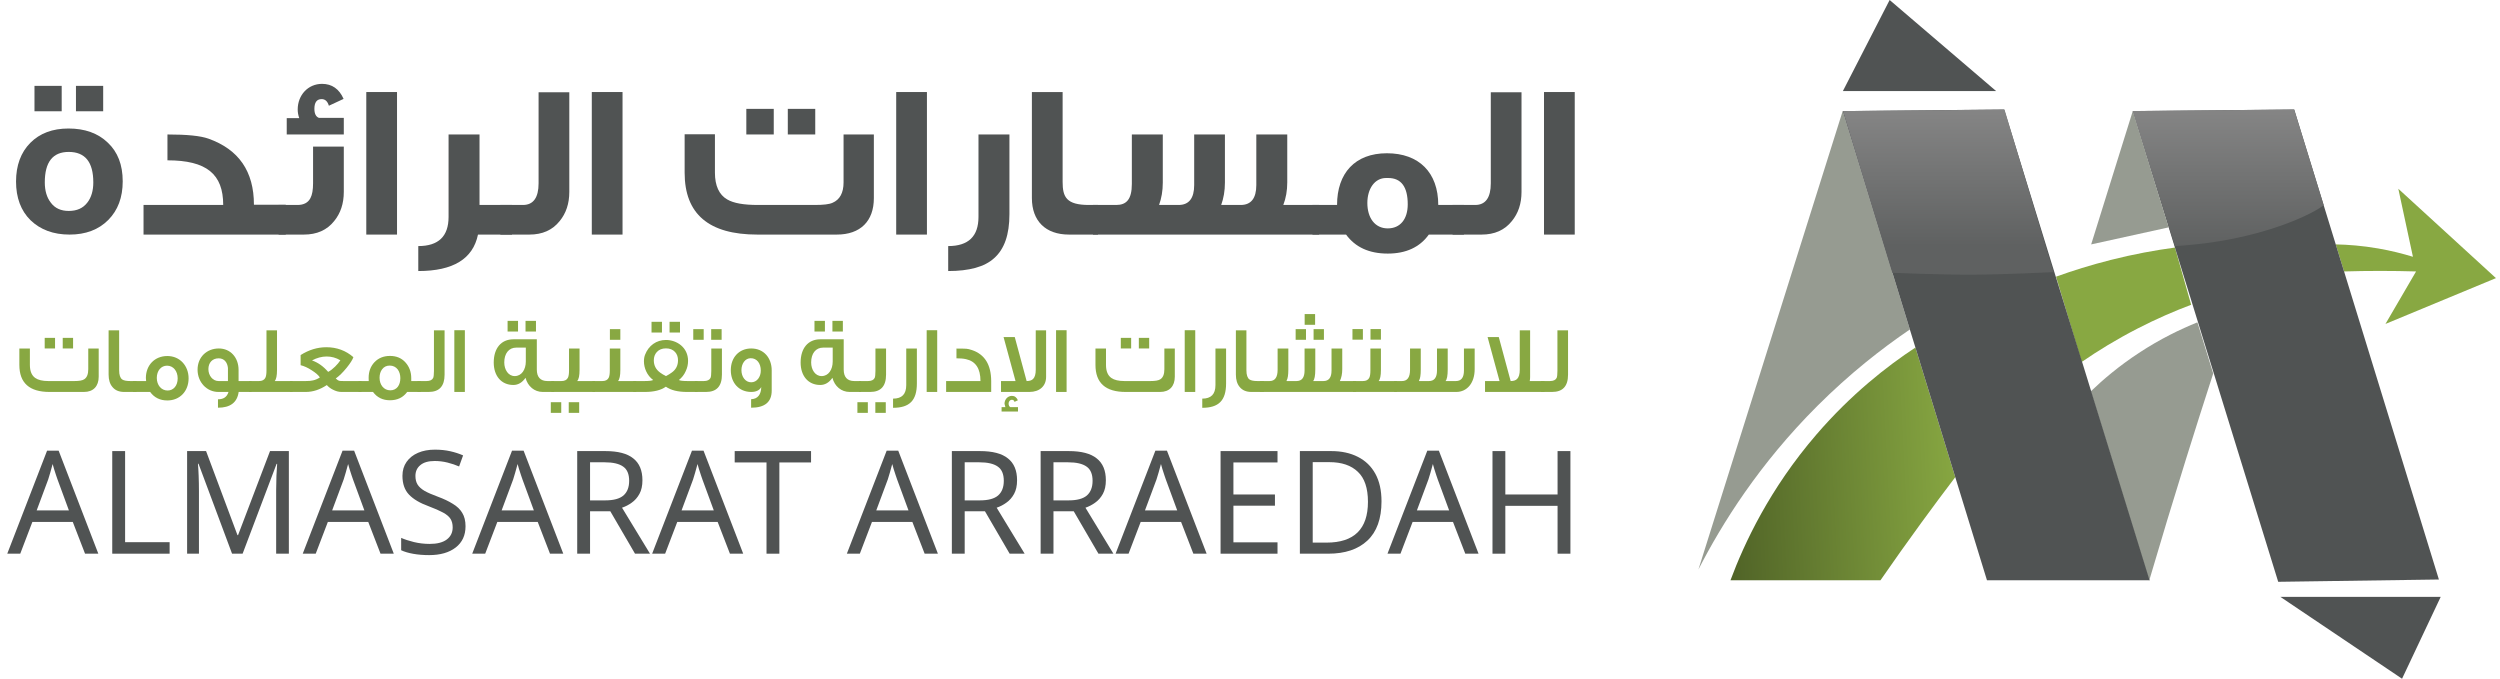 <svg width="221" height="60" viewBox="0 0 221 60" fill="none" xmlns="http://www.w3.org/2000/svg">
<path d="M9.121 9.836H6.715V7.589H9.121V9.836ZM5.454 9.836H3.048V7.589H5.454V9.836ZM10.848 16.029C10.848 17.455 10.421 18.588 9.568 19.448C8.714 20.307 7.569 20.737 6.152 20.737C4.717 20.737 3.572 20.307 2.698 19.467C1.845 18.627 1.418 17.474 1.418 16.048C1.418 14.622 1.845 13.469 2.679 12.629C3.513 11.789 4.639 11.36 6.055 11.36C7.491 11.36 8.656 11.77 9.529 12.61C10.402 13.43 10.848 14.563 10.848 16.029ZM8.248 16.126C8.248 14.329 7.53 13.43 6.075 13.43C4.658 13.43 3.96 14.329 3.96 16.126C3.96 16.849 4.134 17.455 4.484 17.904C4.852 18.412 5.396 18.647 6.075 18.647C6.793 18.647 7.336 18.412 7.724 17.904C8.074 17.455 8.248 16.849 8.248 16.126Z" fill="#505353"/>
<path d="M25.262 20.737H12.688V18.119H19.731C19.731 15.384 18.257 14.173 14.803 14.173V11.887C16.51 11.887 17.713 12.004 18.431 12.258C21.109 13.215 22.448 15.15 22.448 18.1H25.262V20.737Z" fill="#505353"/>
<path d="M30.392 11.887H25.347V10.441H26.453C26.356 10.168 26.317 9.914 26.317 9.679C26.317 8.409 27.229 7.413 28.471 7.413C29.344 7.413 29.985 7.862 30.373 8.742L29.073 9.347C28.956 8.956 28.743 8.761 28.432 8.761C28.005 8.761 27.792 9.054 27.792 9.621C27.792 10.05 27.928 10.324 28.199 10.422H30.392V11.887ZM30.392 16.966C30.392 18.002 30.101 18.861 29.538 19.545C28.898 20.346 28.005 20.737 26.86 20.737H24.629V18.119H26.298C26.841 18.119 27.229 17.924 27.442 17.514C27.598 17.22 27.675 16.791 27.675 16.204V12.961H30.392V16.966Z" fill="#505353"/>
<path d="M35.097 20.737H32.38V8.136H35.097V20.737Z" fill="#505353"/>
<path d="M45.262 20.737H42.254C41.808 22.886 40.062 23.96 36.976 23.96V21.753C38.761 21.753 39.654 20.893 39.654 19.174V11.887H42.39V18.119H45.262V20.737Z" fill="#505353"/>
<path d="M50.327 16.966C50.327 18.002 50.036 18.861 49.473 19.545C48.833 20.346 47.94 20.737 46.796 20.737H44.234V18.119H46.233C47.145 18.119 47.611 17.474 47.611 16.204V8.155H50.327V16.966Z" fill="#505353"/>
<path d="M55.032 20.737H52.315V8.136H55.032V20.737Z" fill="#505353"/>
<path d="M72.068 11.887H69.642V9.621H72.068V11.887ZM68.4 11.887H65.975V9.621H68.4V11.887ZM77.249 17.514C77.249 19.545 76.065 20.737 73.97 20.737H66.945C62.657 20.737 60.522 18.92 60.522 15.267V11.867H63.2V15.267C63.2 16.419 63.569 17.22 64.287 17.631C64.849 17.963 65.742 18.119 67.003 18.119H72.01C72.786 18.119 73.31 18.061 73.601 17.924C74.241 17.65 74.571 17.045 74.571 16.126V11.887H77.249V17.514Z" fill="#505353"/>
<path d="M81.941 20.737H79.224V8.136H81.941V20.737Z" fill="#505353"/>
<path d="M89.234 18.94C89.234 20.737 88.788 22.026 87.876 22.827C87.041 23.589 85.683 23.96 83.82 23.96V21.753C85.605 21.753 86.498 20.893 86.498 19.174V11.887H89.234V18.94Z" fill="#505353"/>
<path d="M97.06 20.737H94.499C92.422 20.737 91.219 19.526 91.219 17.514V8.136H93.936V16.087C93.936 17.416 94.266 18.119 96.264 18.119H97.06V20.737Z" fill="#505353"/>
<path d="M116.607 20.737H96.621V18.119H98.677C99.57 18.119 100.055 17.631 100.055 16.263V11.887H102.791V16.146C102.791 16.869 102.675 17.533 102.461 18.119H104.188C105.1 18.119 105.566 17.533 105.566 16.361V11.887H108.283V16.146C108.283 16.869 108.166 17.533 107.953 18.119H109.68C110.592 18.119 111.058 17.533 111.058 16.361V11.887H113.794V16.126C113.794 16.849 113.677 17.514 113.444 18.119H116.607V20.737Z" fill="#505353"/>
<path d="M129.412 20.737H126.307C125.512 21.851 124.289 22.417 122.679 22.417C121.029 22.417 119.807 21.851 118.992 20.737H116.023V18.119H118.196C118.196 15.306 119.787 13.548 122.601 13.548C125.434 13.548 127.142 15.247 127.142 18.119H129.412V20.737ZM124.444 18.061C124.444 16.517 123.862 15.736 122.717 15.736H122.523C121.534 15.736 120.874 16.673 120.874 17.943C120.874 19.252 121.534 20.19 122.679 20.19C123.785 20.19 124.444 19.369 124.444 18.061Z" fill="#505353"/>
<path d="M134.502 16.966C134.502 18.002 134.211 18.861 133.648 19.545C133.008 20.346 132.116 20.737 130.971 20.737H128.409V18.119H130.408C131.32 18.119 131.786 17.474 131.786 16.204V8.155H134.502V16.966Z" fill="#505353"/>
<path d="M139.207 20.737H136.49V8.136H139.207V20.737Z" fill="#505353"/>
<path d="M8.725 30.813V33.297C8.725 34.141 8.255 34.648 7.425 34.648H4.379C2.6 34.648 1.711 33.854 1.711 32.258V30.813H2.642V32.258C2.642 32.807 2.802 33.195 3.121 33.415C3.372 33.592 3.758 33.685 4.27 33.685H6.569C6.997 33.685 7.291 33.635 7.45 33.525C7.685 33.373 7.802 33.077 7.802 32.646V30.813H8.725ZM6.46 30.805H5.545V29.867H6.46V30.805ZM4.866 30.805H3.951V29.867H4.866V30.805Z" fill="#88A842"/>
<path d="M12.076 34.648H10.977C10.524 34.648 10.18 34.505 9.937 34.209C9.71 33.939 9.601 33.575 9.601 33.111V29.2H10.532V32.731C10.532 33.145 10.625 33.415 10.801 33.542C10.927 33.635 11.17 33.685 11.522 33.685H12.076V34.648Z" fill="#88A842"/>
<path d="M16.672 33.449C16.672 34.572 15.908 35.4 14.792 35.4C14.146 35.4 13.634 35.147 13.273 34.648H11.763V33.685H12.921L12.913 33.643C12.904 33.567 12.896 33.491 12.896 33.415C12.896 32.283 13.676 31.472 14.792 31.472C15.908 31.472 16.672 32.342 16.672 33.449ZM15.707 33.449C15.707 32.807 15.321 32.325 14.767 32.325C14.238 32.325 13.861 32.773 13.861 33.407C13.861 34.04 14.255 34.522 14.817 34.522C15.337 34.522 15.707 34.091 15.707 33.449Z" fill="#88A842"/>
<path d="M22.239 34.648H21.098C20.972 35.577 20.36 36.042 19.269 36.042V35.299C19.756 35.299 20.066 35.096 20.2 34.648H19.303C18.287 34.648 17.465 33.795 17.465 32.68C17.465 31.565 18.279 30.805 19.345 30.805C20.368 30.805 21.09 31.599 21.09 32.705V33.685H22.239V34.648ZM20.15 33.685V32.528C20.1 32.03 19.814 31.675 19.328 31.675C18.774 31.675 18.422 32.063 18.422 32.629C18.422 33.212 18.816 33.685 19.319 33.685H20.15Z" fill="#88A842"/>
<path d="M25.864 34.648H22.022V33.685H22.894C23.171 33.685 23.356 33.592 23.456 33.398C23.524 33.271 23.557 33.052 23.557 32.756V29.2H24.488V32.705C24.488 33.204 24.421 33.525 24.287 33.685H25.864V34.648Z" fill="#88A842"/>
<path d="M31.961 34.648H30.174C29.939 34.648 29.688 34.581 29.428 34.446C29.209 34.336 29.033 34.2 28.891 34.04C28.278 34.446 27.666 34.648 27.036 34.648H25.627V33.685H27.02C27.296 33.685 27.515 33.668 27.674 33.626C27.875 33.584 28.077 33.499 28.278 33.364C28.152 33.17 27.909 32.959 27.565 32.739C27.221 32.511 26.885 32.359 26.575 32.283V31.388C27.305 30.923 28.068 30.695 28.849 30.695C29.772 30.695 30.569 30.991 31.24 31.573C31.164 31.802 30.963 32.114 30.644 32.511C30.3 32.933 29.981 33.246 29.679 33.457C29.797 33.575 29.906 33.643 30.015 33.668C30.057 33.677 30.183 33.685 30.384 33.685H31.961V34.648ZM30.09 31.852C29.713 31.624 29.302 31.514 28.874 31.514C28.446 31.514 28.01 31.633 27.582 31.861C28.11 32.047 28.588 32.384 29.008 32.874C29.201 32.781 29.402 32.621 29.62 32.41C29.814 32.215 29.973 32.03 30.09 31.852Z" fill="#88A842"/>
<path d="M37.194 34.648H35.994C35.633 35.138 35.13 35.383 34.475 35.383C33.829 35.383 33.334 35.138 32.974 34.648H31.69V33.685H32.596C32.588 33.592 32.588 33.499 32.588 33.407C32.588 32.84 32.764 32.376 33.108 32.013C33.46 31.649 33.913 31.464 34.475 31.464C35.038 31.464 35.491 31.649 35.835 32.03C36.179 32.41 36.355 32.874 36.355 33.44V33.685H37.194V34.648ZM35.39 33.432C35.39 33.136 35.314 32.874 35.163 32.663C34.987 32.435 34.744 32.317 34.45 32.317C34.165 32.317 33.938 32.427 33.771 32.655C33.628 32.849 33.553 33.102 33.553 33.398C33.553 34.006 33.922 34.505 34.501 34.505C34.786 34.505 35.012 34.395 35.172 34.184C35.314 33.989 35.39 33.736 35.39 33.432Z" fill="#88A842"/>
<path d="M39.301 33.119C39.301 34.141 38.831 34.648 37.891 34.648H36.901V33.685H37.698C38.008 33.685 38.202 33.592 38.294 33.407C38.336 33.305 38.361 33.102 38.361 32.798V29.2H39.301V33.119Z" fill="#88A842"/>
<path d="M41.094 34.648H40.163V29.191H41.094V34.648Z" fill="#88A842"/>
<path d="M48.991 34.648H47.975C47.245 34.648 46.65 34.15 46.457 33.398C46.163 33.82 45.802 34.032 45.383 34.032C44.309 34.032 43.646 33.221 43.646 32.047C43.646 30.779 44.309 29.994 45.383 29.994H47.455V32.672C47.455 33.33 47.766 33.685 48.395 33.685H48.991V34.648ZM46.482 31.953V30.729H45.635C44.98 30.729 44.577 31.252 44.577 32.038C44.577 32.688 44.938 33.246 45.5 33.246C46.113 33.246 46.482 32.672 46.482 31.953ZM45.794 29.309H44.871V28.363H45.794V29.309ZM47.38 29.309H46.457V28.363H47.38V29.309Z" fill="#88A842"/>
<path d="M52.6 34.648H48.733V33.685H49.63C49.907 33.685 50.1 33.592 50.201 33.398C50.268 33.271 50.302 33.052 50.302 32.756V30.813H51.233V32.705C51.233 33.204 51.166 33.525 51.023 33.685H52.6V34.648ZM51.199 36.498H50.276V35.552H51.199V36.498ZM49.614 36.498H48.691V35.552H49.614V36.498Z" fill="#88A842"/>
<path d="M56.247 34.648H52.371V33.685H53.243C53.52 33.685 53.705 33.592 53.806 33.398C53.873 33.271 53.906 33.052 53.906 32.756V30.813H54.838V32.705C54.838 33.204 54.77 33.525 54.636 33.685H56.247V34.648ZM54.838 30.036H53.915V29.098H54.838V30.036Z" fill="#88A842"/>
<path d="M58.518 29.394H57.595V28.448H58.518V29.394ZM60.112 29.394H59.189V28.448H60.112V29.394ZM61.664 34.648H60.733C59.928 34.648 59.307 34.496 58.862 34.184C58.426 34.496 57.805 34.648 57.008 34.648H55.976V33.685H56.958C57.377 33.685 57.637 33.651 57.738 33.592C57.469 33.39 57.26 33.128 57.117 32.815C56.991 32.536 56.924 32.241 56.924 31.937C56.924 31.717 56.958 31.523 57.025 31.354C57.335 30.551 58.023 30.053 58.871 30.053C59.819 30.053 60.825 30.703 60.825 31.903C60.825 32.215 60.758 32.511 60.624 32.798C60.481 33.128 60.272 33.39 60.012 33.592C60.104 33.651 60.364 33.685 60.792 33.685H61.664V34.648ZM59.382 32.933C59.752 32.672 59.936 32.308 59.936 31.852C59.936 31.556 59.852 31.311 59.676 31.117C59.483 30.906 59.215 30.796 58.871 30.796C58.527 30.796 58.258 30.906 58.065 31.117C57.889 31.311 57.797 31.556 57.797 31.852C57.797 32.3 57.981 32.663 58.35 32.933C58.501 33.043 58.678 33.153 58.871 33.246C59.063 33.145 59.24 33.043 59.382 32.933Z" fill="#88A842"/>
<path d="M63.818 33.119C63.818 34.141 63.348 34.648 62.416 34.648H61.426V33.685H62.215C62.525 33.685 62.718 33.592 62.811 33.407C62.853 33.305 62.878 33.102 62.878 32.798V30.813H63.818V33.119ZM62.206 30.036H61.284V29.098H62.206V30.036ZM63.792 30.036H62.869V29.098H63.792V30.036Z" fill="#88A842"/>
<path d="M68.219 34.53C68.219 35.535 67.615 36.042 66.398 36.042V35.29C66.986 35.273 67.279 34.876 67.296 34.217C67.137 34.505 66.835 34.648 66.407 34.648C65.325 34.648 64.603 33.846 64.603 32.722C64.603 31.582 65.35 30.805 66.407 30.805C67.514 30.805 68.219 31.633 68.219 32.748V34.53ZM67.254 32.764C67.254 32.106 66.902 31.666 66.365 31.666C65.87 31.666 65.543 32.148 65.543 32.722C65.543 33.314 65.895 33.795 66.407 33.795C66.91 33.795 67.254 33.322 67.254 32.764Z" fill="#88A842"/>
<path d="M76.12 34.648H75.104C74.374 34.648 73.779 34.15 73.586 33.398C73.292 33.82 72.931 34.032 72.512 34.032C71.438 34.032 70.775 33.221 70.775 32.047C70.775 30.779 71.438 29.994 72.512 29.994H74.584V32.672C74.584 33.33 74.895 33.685 75.524 33.685H76.12V34.648ZM73.611 31.953V30.729H72.763C72.109 30.729 71.706 31.252 71.706 32.038C71.706 32.688 72.067 33.246 72.629 33.246C73.242 33.246 73.611 32.672 73.611 31.953ZM72.923 29.309H72V28.363H72.923V29.309ZM74.509 29.309H73.586V28.363H74.509V29.309Z" fill="#88A842"/>
<path d="M78.328 33.119C78.328 34.141 77.859 34.648 76.927 34.648H75.937V33.685H76.726C77.036 33.685 77.229 33.592 77.322 33.407C77.364 33.305 77.389 33.102 77.389 32.798V30.813H78.328V33.119ZM76.717 36.498H75.794V35.552H76.717V36.498ZM78.303 36.498H77.38V35.552H78.303V36.498Z" fill="#88A842"/>
<path d="M81.052 30.813V33.896C81.052 35.417 80.389 36.05 78.946 36.05V35.239C79.726 35.239 80.112 34.851 80.112 34.04V30.813H81.052Z" fill="#88A842"/>
<path d="M82.849 34.648H81.918V29.191H82.849V34.648Z" fill="#88A842"/>
<path d="M87.622 34.648H83.637V33.685H86.674C86.674 32.579 86.246 31.937 85.399 31.751C85.139 31.692 84.853 31.675 84.551 31.675V30.813C85.013 30.813 85.306 30.822 85.424 30.83C85.541 30.838 85.709 30.872 85.927 30.948C87.052 31.328 87.614 32.241 87.622 33.685V34.648Z" fill="#88A842"/>
<path d="M92.475 29.2V33.322C92.475 34.124 91.904 34.648 90.998 34.648H88.489V33.685H89.773L88.716 29.799H89.706L90.754 33.685C91.015 33.685 91.199 33.626 91.325 33.499C91.484 33.339 91.56 33.069 91.56 32.688V29.2H92.475ZM89.991 36.38H88.54V35.991H88.875C88.825 35.831 88.799 35.73 88.799 35.696C88.799 35.299 89.093 34.995 89.454 34.995C89.689 34.995 89.865 35.121 89.983 35.383L89.68 35.527C89.655 35.4 89.572 35.341 89.446 35.341C89.278 35.341 89.16 35.501 89.16 35.67C89.16 35.822 89.211 35.932 89.311 35.991H89.991V36.38Z" fill="#88A842"/>
<path d="M94.287 34.648H93.356V29.191H94.287V34.648Z" fill="#88A842"/>
<path d="M103.853 30.813V33.297C103.853 34.141 103.383 34.648 102.553 34.648H99.507C97.728 34.648 96.839 33.854 96.839 32.258V30.813H97.77V32.258C97.77 32.807 97.93 33.195 98.249 33.415C98.5 33.592 98.886 33.685 99.398 33.685H101.697C102.125 33.685 102.418 33.635 102.578 33.525C102.813 33.373 102.93 33.077 102.93 32.646V30.813H103.853ZM101.588 30.805H100.673V29.867H101.588V30.805ZM99.994 30.805H99.079V29.867H99.994V30.805Z" fill="#88A842"/>
<path d="M105.66 34.648H104.729V29.191H105.66V34.648Z" fill="#88A842"/>
<path d="M108.386 30.813V33.896C108.386 35.417 107.723 36.05 106.28 36.05V35.239C107.06 35.239 107.446 34.851 107.446 34.04V30.813H108.386Z" fill="#88A842"/>
<path d="M111.727 34.648H110.628C110.175 34.648 109.831 34.505 109.587 34.209C109.361 33.939 109.252 33.575 109.252 33.111V29.2H110.183V32.731C110.183 33.145 110.275 33.415 110.452 33.542C110.577 33.635 110.821 33.685 111.173 33.685H111.727V34.648Z" fill="#88A842"/>
<path d="M111.372 34.648V33.685H112.228C112.706 33.685 112.941 33.356 112.941 32.688V30.813H113.889V32.655C113.889 33.153 113.839 33.474 113.738 33.635V33.685H114.611C115.089 33.685 115.324 33.373 115.324 32.748V30.813H116.272V32.655C116.272 33.204 116.205 33.55 116.079 33.685H116.993C117.472 33.685 117.707 33.373 117.707 32.756V30.813H118.655V32.638C118.655 33.035 118.588 33.381 118.445 33.685H119.88V34.648H111.372ZM115.332 28.71V27.764H116.255V28.71H115.332ZM116.121 30.036V29.098H117.035V30.036H116.121ZM114.535 30.036V29.098H115.45V30.036H114.535Z" fill="#88A842"/>
<path d="M120.48 30.027H119.557V29.09H120.48V30.027ZM122.074 30.027H121.152V29.09H122.074V30.027ZM123.484 34.648H119.608V33.685H120.48C120.757 33.685 120.942 33.592 121.042 33.398C121.11 33.271 121.143 33.052 121.143 32.756V30.813H122.074V32.705C122.074 33.204 122.007 33.525 121.873 33.685H123.484V34.648Z" fill="#88A842"/>
<path d="M123.246 33.685H123.934C124.413 33.685 124.647 33.356 124.647 32.688V30.813H125.596V32.655C125.596 33.153 125.545 33.474 125.445 33.635V33.685H126.317C126.795 33.685 127.03 33.373 127.03 32.748V30.813H127.978V32.655C127.978 33.204 127.911 33.55 127.785 33.685H128.7C129.178 33.685 129.413 33.373 129.413 32.756V30.813H130.361V32.638C130.361 33.854 129.69 34.648 128.734 34.648H123.246V33.685Z" fill="#88A842"/>
<path d="M136.537 34.648H131.276V33.685H132.56L131.503 29.799H132.493L133.542 33.685C133.802 33.685 133.986 33.626 134.112 33.499C134.271 33.339 134.347 33.069 134.347 32.688V29.2H135.262V33.322C135.262 33.449 135.253 33.567 135.228 33.685H136.537V34.648Z" fill="#88A842"/>
<path d="M138.615 33.119C138.615 34.141 138.146 34.648 137.206 34.648H136.216V33.685H137.013C137.323 33.685 137.516 33.592 137.609 33.407C137.651 33.305 137.676 33.102 137.676 32.798V29.2H138.615V33.119Z" fill="#88A842"/>
<path d="M212.012 16.688L213.303 22.7C212.399 22.422 211.365 22.16 210.215 21.961C208.832 21.722 207.572 21.626 206.479 21.604C206.725 22.401 206.97 23.198 207.216 23.996C208.255 23.965 209.323 23.948 210.418 23.949C211.499 23.949 212.555 23.965 213.581 23.996C212.679 25.543 211.776 27.09 210.874 28.637L220.642 24.586L212.012 16.688V16.688Z" fill="#88A842"/>
<path d="M192.265 21.884C190.535 22.117 188.625 22.464 186.58 22.981C184.817 23.427 183.206 23.934 181.755 24.458C182.508 26.972 183.262 29.486 184.016 32C185.426 31.03 187.073 30.014 188.959 29.044C190.642 28.178 192.24 27.491 193.699 26.942C193.221 25.256 192.743 23.57 192.265 21.884V21.884Z" fill="#88A842"/>
<path d="M166.234 51.295H152.974C154.197 48.013 156.439 43.215 160.565 38.42C163.646 34.84 166.823 32.367 169.322 30.722C170.496 34.542 171.671 38.361 172.845 42.181C171.86 43.478 170.87 44.806 169.878 46.165C168.617 47.894 167.403 49.605 166.234 51.295Z" fill="url(#paint0_linear_473_736)"/>
<path d="M150.14 50.345L162.894 9.817L168.831 29.126C166.315 30.836 163.5 33.045 160.666 35.873C155.516 41.013 152.219 46.287 150.14 50.345Z" fill="#969B91"/>
<path d="M195.648 33.018C194.824 35.556 194.016 38.1 193.221 40.648C192.113 44.206 191.033 47.773 189.982 51.348C188.262 45.766 186.54 40.183 184.82 34.601C185.918 33.544 187.326 32.352 189.071 31.204C190.966 29.958 192.756 29.096 194.251 28.494C194.717 30.002 195.183 31.51 195.648 33.019V33.018Z" fill="#969B91"/>
<path d="M175.648 51.295L162.894 9.817L177.166 9.682L190.021 51.295H175.648Z" fill="#505353"/>
<path d="M162.924 9.819L177.197 9.686L181.526 24.057C181.526 24.057 177.185 24.27 174.404 24.282C171.623 24.294 167.282 24.117 167.282 24.117L162.924 9.819Z" fill="url(#paint1_linear_473_736)"/>
<path d="M162.91 8.051H176.458L167.044 0L162.91 8.051Z" fill="#505353"/>
<path d="M188.537 9.817L202.81 9.682L215.598 51.228L201.393 51.432L191.713 20.099L188.537 9.817Z" fill="#505353"/>
<path d="M184.859 21.606L191.713 20.099L188.537 9.817L184.859 21.606Z" fill="#969B91"/>
<path d="M215.757 52.765H201.587L212.341 60L215.757 52.765Z" fill="#505353"/>
<path d="M188.53 9.813L202.802 9.68L205.412 18.128C204.785 18.727 199.928 21.322 192.263 21.754L188.53 9.813Z" fill="url(#paint2_linear_473_736)"/>
<path d="M7.518 48.946L6.433 46.138H2.862L1.79 48.946H0.642L4.162 39.838H5.184L8.691 48.946H7.518ZM6.092 45.122L5.083 42.378C5.057 42.311 5.015 42.188 4.956 42.01C4.898 41.832 4.839 41.65 4.78 41.464C4.729 41.269 4.687 41.121 4.654 41.019C4.586 41.282 4.515 41.54 4.439 41.794C4.372 42.04 4.313 42.234 4.263 42.378L3.241 45.122H6.092Z" fill="#505353"/>
<path d="M9.923 48.946V39.876H11.059V47.929H14.995V48.946H9.923Z" fill="#505353"/>
<path d="M20.514 48.946L17.549 40.994H17.498C17.523 41.256 17.545 41.612 17.561 42.061C17.578 42.501 17.587 42.963 17.587 43.445V48.946H16.54V39.876H18.217L20.993 47.307H21.044L23.87 39.876H25.535V48.946H24.412V43.369C24.412 42.929 24.421 42.493 24.437 42.061C24.463 41.629 24.484 41.278 24.5 41.007H24.45L21.447 48.946H20.514Z" fill="#505353"/>
<path d="M33.638 48.946L32.553 46.138H28.982L27.91 48.946H26.762L30.282 39.838H31.304L34.811 48.946H33.638ZM32.212 45.122L31.203 42.378C31.177 42.311 31.135 42.188 31.076 42.01C31.018 41.832 30.959 41.65 30.9 41.464C30.849 41.269 30.807 41.121 30.774 41.019C30.706 41.282 30.635 41.54 30.559 41.794C30.492 42.04 30.433 42.234 30.383 42.378L29.361 45.122H32.212Z" fill="#505353"/>
<path d="M41.153 46.519C41.153 47.324 40.863 47.95 40.282 48.399C39.702 48.848 38.92 49.072 37.936 49.072C37.431 49.072 36.964 49.034 36.535 48.958C36.106 48.882 35.749 48.776 35.463 48.641V47.548C35.766 47.684 36.14 47.806 36.586 47.917C37.04 48.027 37.507 48.082 37.986 48.082C38.651 48.082 39.155 47.95 39.5 47.688C39.845 47.425 40.017 47.07 40.017 46.621C40.017 46.325 39.954 46.075 39.828 45.871C39.702 45.668 39.483 45.482 39.172 45.313C38.861 45.143 38.436 44.957 37.898 44.754C37.124 44.474 36.544 44.131 36.157 43.725C35.77 43.318 35.576 42.764 35.576 42.061C35.576 41.587 35.698 41.176 35.942 40.829C36.186 40.481 36.523 40.215 36.952 40.029C37.381 39.842 37.881 39.749 38.453 39.749C38.941 39.749 39.391 39.796 39.803 39.889C40.215 39.982 40.594 40.105 40.938 40.257L40.585 41.235C40.274 41.1 39.933 40.985 39.563 40.892C39.193 40.799 38.815 40.752 38.428 40.752C37.864 40.752 37.44 40.875 37.154 41.121C36.867 41.358 36.724 41.675 36.724 42.074C36.724 42.378 36.788 42.632 36.914 42.836C37.04 43.039 37.246 43.225 37.532 43.395C37.818 43.556 38.205 43.725 38.693 43.903C39.223 44.097 39.668 44.309 40.03 44.538C40.4 44.758 40.678 45.025 40.863 45.338C41.056 45.651 41.153 46.045 41.153 46.519Z" fill="#505353"/>
<path d="M48.62 48.946L47.535 46.138H43.964L42.892 48.946H41.744L45.264 39.838H46.286L49.793 48.946H48.62ZM47.194 45.122L46.185 42.378C46.16 42.311 46.117 42.188 46.059 42.01C46 41.832 45.941 41.65 45.882 41.464C45.831 41.269 45.789 41.121 45.756 41.019C45.688 41.282 45.617 41.54 45.541 41.794C45.474 42.04 45.415 42.234 45.365 42.378L44.343 45.122H47.194Z" fill="#505353"/>
<path d="M53.511 39.876C54.629 39.876 55.454 40.092 55.984 40.524C56.522 40.947 56.791 41.591 56.791 42.455C56.791 42.937 56.703 43.34 56.526 43.661C56.349 43.983 56.122 44.241 55.845 44.436C55.576 44.631 55.29 44.779 54.987 44.881L57.46 48.946H56.135L53.952 45.198H52.161V48.946H51.025V39.876H53.511ZM53.448 40.867H52.161V44.233H53.511C54.242 44.233 54.777 44.089 55.113 43.801C55.45 43.505 55.618 43.073 55.618 42.505C55.618 41.913 55.441 41.493 55.088 41.248C54.735 40.994 54.188 40.867 53.448 40.867Z" fill="#505353"/>
<path d="M64.526 48.946L63.441 46.138H59.87L58.798 48.946H57.65L61.17 39.838H62.192L65.699 48.946H64.526ZM63.1 45.122L62.091 42.378C62.066 42.311 62.024 42.188 61.965 42.01C61.906 41.832 61.847 41.65 61.788 41.464C61.738 41.269 61.696 41.121 61.662 41.019C61.595 41.282 61.523 41.54 61.447 41.794C61.38 42.04 61.321 42.234 61.271 42.378L60.249 45.122H63.1Z" fill="#505353"/>
<path d="M68.896 48.946H67.76V40.88H64.947V39.876H71.697V40.88H68.896V48.946Z" fill="#505353"/>
<path d="M81.738 48.946L80.653 46.138H77.082L76.01 48.946H74.862L78.382 39.838H79.404L82.911 48.946H81.738ZM80.312 45.122L79.303 42.378C79.278 42.311 79.236 42.188 79.177 42.01C79.118 41.832 79.059 41.65 79 41.464C78.95 41.269 78.908 41.121 78.874 41.019C78.807 41.282 78.735 41.54 78.66 41.794C78.592 42.04 78.533 42.234 78.483 42.378L77.461 45.122H80.312Z" fill="#505353"/>
<path d="M86.629 39.876C87.748 39.876 88.572 40.092 89.102 40.524C89.64 40.947 89.909 41.591 89.909 42.455C89.909 42.937 89.821 43.34 89.644 43.661C89.468 43.983 89.241 44.241 88.963 44.436C88.694 44.631 88.408 44.779 88.105 44.881L90.578 48.946H89.253L87.071 45.198H85.279V48.946H84.144V39.876H86.629ZM86.566 40.867H85.279V44.233H86.629C87.361 44.233 87.895 44.089 88.231 43.801C88.568 43.505 88.736 43.073 88.736 42.505C88.736 41.913 88.559 41.493 88.206 41.248C87.853 40.994 87.306 40.867 86.566 40.867Z" fill="#505353"/>
<path d="M94.477 39.876C95.596 39.876 96.42 40.092 96.95 40.524C97.489 40.947 97.758 41.591 97.758 42.455C97.758 42.937 97.669 43.34 97.493 43.661C97.316 43.983 97.089 44.241 96.811 44.436C96.542 44.631 96.256 44.779 95.954 44.881L98.426 48.946H97.102L94.919 45.198H93.127V48.946H91.992V39.876H94.477ZM94.414 40.867H93.127V44.233H94.477C95.209 44.233 95.743 44.089 96.08 43.801C96.416 43.505 96.584 43.073 96.584 42.505C96.584 41.913 96.408 41.493 96.054 41.248C95.701 40.994 95.154 40.867 94.414 40.867Z" fill="#505353"/>
<path d="M105.492 48.946L104.407 46.138H100.837L99.765 48.946H98.617L102.136 39.838H103.158L106.666 48.946H105.492ZM104.067 45.122L103.057 42.378C103.032 42.311 102.99 42.188 102.931 42.01C102.872 41.832 102.814 41.65 102.755 41.464C102.704 41.269 102.662 41.121 102.629 41.019C102.561 41.282 102.49 41.54 102.414 41.794C102.347 42.04 102.288 42.234 102.237 42.378L101.215 45.122H104.067Z" fill="#505353"/>
<path d="M112.932 48.946H107.898V39.876H112.932V40.88H109.034V43.712H112.705V44.703H109.034V47.942H112.932V48.946Z" fill="#505353"/>
<path d="M122.125 44.322C122.125 45.855 121.709 47.011 120.876 47.79C120.052 48.56 118.9 48.946 117.419 48.946H114.909V39.876H117.684C118.584 39.876 119.366 40.045 120.031 40.384C120.704 40.723 121.221 41.222 121.583 41.883C121.944 42.544 122.125 43.356 122.125 44.322ZM120.927 44.36C120.927 43.149 120.628 42.264 120.031 41.705C119.442 41.138 118.605 40.854 117.52 40.854H116.044V47.967H117.268C119.707 47.967 120.927 46.765 120.927 44.36Z" fill="#505353"/>
<path d="M129.53 48.946L128.445 46.138H124.875L123.802 48.946H122.654L126.174 39.838H127.196L130.704 48.946H129.53ZM128.105 45.122L127.095 42.378C127.07 42.311 127.028 42.188 126.969 42.01C126.91 41.832 126.851 41.65 126.793 41.464C126.742 41.269 126.7 41.121 126.666 41.019C126.599 41.282 126.528 41.54 126.452 41.794C126.385 42.04 126.326 42.234 126.275 42.378L125.253 45.122H128.105Z" fill="#505353"/>
<path d="M138.825 48.946H137.689V44.716H133.071V48.946H131.936V39.876H133.071V43.712H137.689V39.876H138.825V48.946Z" fill="#505353"/>
<defs>
<linearGradient id="paint0_linear_473_736" x1="172.845" y1="30.722" x2="141.939" y2="32.294" gradientUnits="userSpaceOnUse">
<stop stop-color="#88A842"/>
<stop offset="1" stop-color="#35421A"/>
</linearGradient>
<linearGradient id="paint1_linear_473_736" x1="171.365" y1="9.686" x2="171.365" y2="21.76" gradientUnits="userSpaceOnUse">
<stop stop-color="#858585"/>
<stop offset="1" stop-color="#5F6161"/>
</linearGradient>
<linearGradient id="paint2_linear_473_736" x1="196.971" y1="9.68" x2="196.971" y2="21.754" gradientUnits="userSpaceOnUse">
<stop stop-color="#858585"/>
<stop offset="1" stop-color="#5F6161"/>
</linearGradient>
</defs>
</svg>
